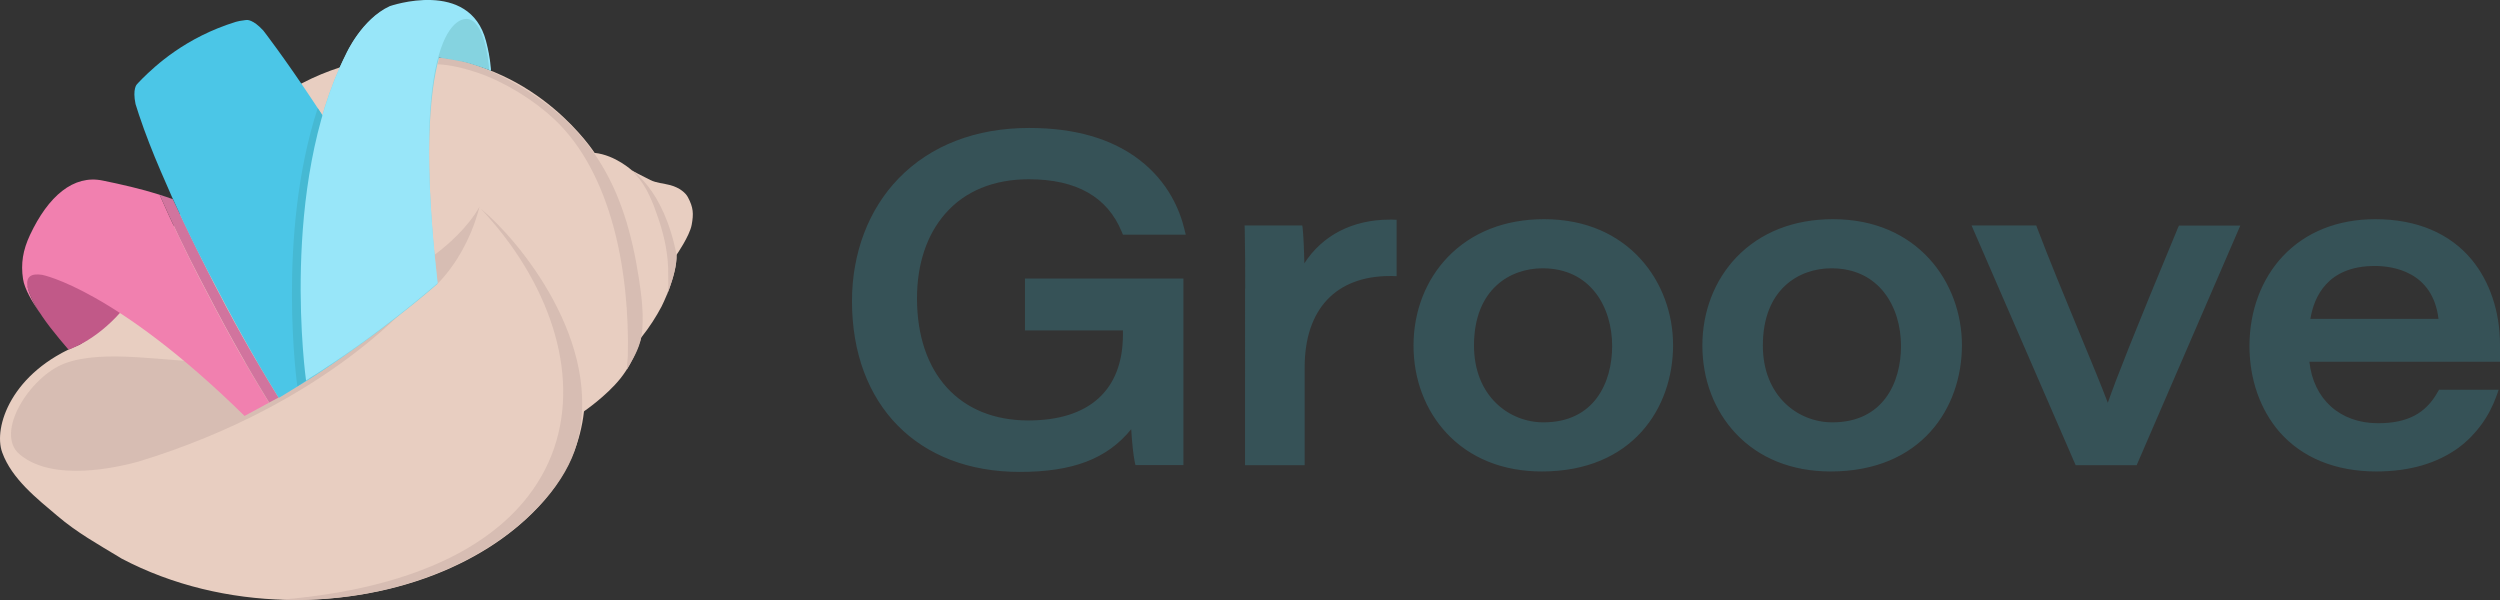 <svg xmlns="http://www.w3.org/2000/svg" viewBox="781 -155.7 1715.4 411.8" enable-background="new 781 -155.7 1715.4 411.8"><rect x="781" y="-155.7" width="1715.4" height="411.8" fill="#333333" stroke="none"/><style type="text/css">.st0{opacity:0.96;fill:#EFD4C7;enable-background:new ;} .st1{opacity:0.96;fill:#D6BCB2;enable-background:new ;} .st2{fill:url(#SVGID_1_);} .st3{fill:none;} .st4{fill:#D1749E;} .st5{fill:#4BC6E7;} .st6{fill:#C15988;} .st7{fill:#F180AF;} .st8{fill:#85D3E0;} .st9{fill:#46B9D3;} .st10{fill:#98E6F9;} .st11{fill:#365257;}</style><path class="st0" d="M1245.2 19.2s9-13 10.4-20.6c1.4-7.6 1.2-11.9-2.6-19-1.4-2.7-5.4-6.5-12.2-8.3-4.5-1.2-9.4-1.4-13.6-3.5-6.1-3-11.8-6.1-12.4-6.4 0 0-11.5-10.7-25.8-12.2 0 0-38.3-59.9-111.9-65.8 0 0-97.2-15-161.5 87.2 0 0-13.1 24.2-29.3 54-16.7 31.3-38.1 48.2-50.5 56.1-47.2 18.9-59.5 56.9-53.3 74 6.6 18.3 24.1 31.9 37.9 43.6 13.5 11.5 27.6 19.3 42.8 28.5l1.1.7c70.5 37.2 157.2 35.6 220.9 8.7 29.2-12.3 54.1-29.9 71.6-51.5 14.7-18 22.6-37.6 24.9-58l.2-.3s15.1-10.3 24.8-22.4c10-12.5 14.3-28.1 14.3-28.1 5.8-7.3 10.3-14.4 13.9-21.2 0 0 10.8-21.2 10.3-35.5z"/><path class="st1" d="M1044.2 64.3c-12.8 8.3-34 20.6-49.8 23.4-5.8 1.1-11.7 1.9-17.6 2.6-8.6 1-17.2 1.7-25.8 2-8.5.3-17-.1-25.5.1-28 .7-72.8-9.1-100.2 1.3-23.9 9.1-48.2 47.6-30.9 62.3 22.8 19.4 67.4 8.9 81.4 5.1 132.8-40.5 191.8-114.3 191.8-114.3s-10.6 9.1-23.4 17.5z"/><linearGradient id="SVGID_1_" gradientUnits="userSpaceOnUse" x1="-488.13" y1="752.507" x2="-488.123" y2="752.519" gradientTransform="matrix(.87 -.494 -.494 -.87 1708.208 499.116)"><stop offset="0" stop-color="#F3F0EF"/><stop offset="1" stop-color="#EDDCD1"/></linearGradient><path class="st2" d="M911.9 85.2h-.2.2z"/><path class="st1" d="M1245.2 19.2c.4 10.8-6.7 27.8-6.7 27.8 1.5-3.8.9-10.1 1-14.2.2-12.8-2.4-25.5-6.4-37.5-3.7-11-8.1-23.1-16.3-31.6-.5-.5-2.8-3.4-3.6-3.4 0 0 23.1 12.5 32.1 59.2"/><path class="st1" d="M1211.2 97.8c3.7-6.6 8.4-13.8 9.9-22.6 2.2-13.5-.1-29.2-1.8-40.4-9.4-60.5-31.7-110.5-103.5-142.5-10.3-4.6-21.9-8-33.3-8.5l-1.1 4.6c9.3.4 19.4 3.1 28.2 6.1 17.9 6.2 37.7 18.5 51.5 31.4 20.1 18.8 33 45.3 40.8 73.8 8 29.4 10.5 61 9.9 88.7-.4 3.2-.5 6.4-.6 9.4z"/><path class="st3" d="M1071.1 43.7C1019-61 961.7-134.7 961.7-134.7c-7.2-7.9-11.4-7.3-11.4-7.3s-1.4.1-5 .7l-2.5.6c-34.6 10.7-55.3 30.2-64.1 38.9-2.5 2.5-3.8 4-3.8 4s-3.1 3-.9 13.5c0 0 .7 2.4 2.3 7.2 4.4 13.2 9.5 26.1 15 38.9 9.9 23.3 20.7 46.3 32.4 68.8 17.3 33.2 29 54.9 48.6 86.7m98.8-73.6C1019-61 961.7-134.7 961.7-134.7c-7.2-7.9-11.4-7.3-11.4-7.3s-1.4.1-5 .7l-2.5.6c-34.6 10.7-55.3 30.2-64.1 38.9-2.5 2.5-3.8 4-3.8 4s-3.1 3-.9 13.5c0 0 .7 2.4 2.3 7.2 4.4 13.2 9.5 26.1 15 38.9 9.9 23.3 20.7 46.3 32.4 68.8 17.3 33.2 29 54.9 48.6 86.7"/><path class="st1" d="M1081.2 39.1c22.4-22.9 28.8-53 28.8-53-7.7 14.1-22.5 27-30.8 33l2 20z"/><path class="st4" d="M899.6-19c-2.7-1-6.2-2.2-9.1-3.1C899-2.9 908 16 917.7 34.6c17.1 32.9 28.7 54.5 48 85.9l6.4-3.4C934.5 56.3 914.7 12.4 899.6-19z"/><path class="st5" d="M1023.2 83.6c26.6-20.1 48-39.8 48-39.8C1019-61 961.7-134.7 961.7-134.7c-7.2-7.9-11.4-7.3-11.4-7.3s-1.4.1-5 .7l-2.5.6c-34.6 10.7-55.3 30.2-64.1 38.9-2.5 2.5-3.8 4-3.8 4s-3.1 3-.9 13.5c0 0 .7 2.4 2.3 7.2 4.4 13.2 9.5 26.1 15 38.9 9.9 23.3 20.7 46.3 32.4 68.8 17.3 33.2 29 54.9 48.6 86.7-.1 0 32.2-18.8 50.9-33.7z"/><path class="st1" d="M1111-12.4c92.8 99 87.1 249.9-138.5 268.3 113 3.6 190.4-57.2 204.2-106.7C1196.1 79.5 1136 7.9 1111-12.4z"/><path class="st6" d="M864.2 58C846.1 78.7 828 84.2 828 84.2c-17.5-20.5-32.8-39.5-29.6-60.5 5-31.9 36.9-36.4 36.9-36.4C848.5-24 851.7-17 851.7-17c112.7 20.6 12.5 75 12.5 75z"/><path class="st7" d="M890.5-22.1c-12.6-4-26.7-7.2-39-9.7-20.1-4.2-37.4 10.7-49.9 37.3-4.9 10.4-6.4 19.7-4.8 30.2 1 6.9 6.4 15.9 11.8 23.7-9.7-15.1-14.5-29 1.4-26.5 0 0 50 9.6 138.8 96.8l16.8-9.1c-19.3-31.4-30.9-53-48-85.9C908 16 898.9-3 890.5-22.1z"/><path class="st8" d="M1116.2-107.8s-11.3-4.2-17.3-5.5c-6-1.3-16.6-2.9-16.6-2.9-6.8 24.7-10.7 69.9-1.1 155.3 0 0-40.2 35.5-90.5 66.9 0 0-18.6-132.5 27.7-224.5 0 0 10.6-23.6 29.8-32.4 0 0 54.7-19.1 66 24 3 11.6 3.3 19.6 3.3 19.6l-1.3-.5z"/><path class="st9" d="M999-81.5C970.5 6 985 109.3 985 109.3c14.1-8.8 27.4-17.9 39.2-26.5 26.2-19.8 47-39.1 47-39.1C1046-6.9 1019.6-50.2 999-81.5z"/><path class="st10" d="M1117.9-107.1s-.3-8.8-3.4-20.4c-11.3-43.1-66-24-66-24-19.2 8.8-29.8 32.4-29.8 32.4-46.3 92-27.7 224.5-27.7 224.5 50.3-31.4 90.3-66.9 90.3-66.9-19.3-170.8 13.6-186.4 23.7-180.1s11.7 34 11.7 34l1.2.5z"/><path class="st11" d="M1480.6 168.1c-69.9 0-115-46-115-117.2 0-33 11.4-63 32.1-84.3 22-22.6 52.9-34.5 89.5-34.5 31.4 0 56.9 7.4 75.9 22.1 19.5 15.1 27.4 34.1 30.6 47.4l.9 3.7h-43.1l-.8-1.9c-9.8-24-31.2-36.1-63.8-36.1-24 0-43.8 8.1-57.3 23.6-12.7 14.5-19.4 34.6-19.4 58.1 0 51.7 29.3 83.8 76.4 83.8 41.9 0 64.9-20.9 64.9-58.9V71h-67.2V35.4H1593v128h-32.9l-.5-2.3c-.9-4-1.9-13.6-2.4-22.3-16.6 20.4-40.1 29.3-76.6 29.3zm930.9-.3c-27.9 0-50.8-9.4-66.3-27-13.3-15.3-20.7-36.2-20.7-59.1 0-24.1 8.2-46 23-61.7 15.7-16.6 37.6-25.3 63.4-25.3 28.3 0 51.2 9.7 66.2 27.9 12.4 15.1 19.3 35.8 19.3 58.2v11.7h-130.8c2.8 25.7 21 42.2 47.1 42.2 20.1 0 32.7-6.6 41-21.5l.9-1.5h40.9l-1.4 4c-5.2 14.6-14.2 26.9-26 35.7-14.9 10.9-33.9 16.4-56.6 16.4zm42.7-104.7c-3.9-32.7-31.7-36.3-43.7-36.3-32.6 0-41.8 21.4-44.2 36.3h87.9zm-417.1 104.7c-26.6 0-49.2-9.1-65.2-26.2-14.7-15.7-22.8-37-22.8-60.2 0-23.4 8.4-45 23.5-60.7 16.4-17 39.2-26 66-26h.2c58 0 88.4 43.5 88.4 86.4 0 43.2-27.9 86.7-90.1 86.7zm.4-139.4c-21.6 0-46.9 13.9-46.9 53 0 34.6 24 52.7 47.7 52.7 34.7 0 47.1-27.1 47.1-52.4 0-26.5-14.7-53.3-47.7-53.3h-.2zm-198.6 139.4c-26.6 0-49.2-9.1-65.2-26.2-14.7-15.7-22.8-37-22.8-60.2 0-23.4 8.4-45 23.5-60.7 16.4-17 39.2-26 66-26h.2c58 0 88.4 43.5 88.4 86.4 0 43.2-27.9 86.7-90.1 86.7zm.4-139.4c-21.6 0-46.9 13.9-46.9 53 0 34.6 24 52.7 47.7 52.7 34.7 0 47.1-27.1 47.1-52.4 0-26.5-14.7-53.3-47.7-53.3h-.2zm-204 135.1V42.3h.1c0-13.3 0-26.9-.3-40.2L1635-1h39.6l.3 2.6c.4 3.7.9 13.4 1.1 23.4 12.3-19.2 33.1-30 58.6-30h1.8l2.9.1v38.7l-3-.1h-1.5c-37.3 0-58.6 22.9-58.6 62.7v67.1h-40.9zm569.9-.1L2133.8-1h44.4l.7 1.9c7.8 20.6 18.8 47.2 28.5 70.7 8.3 20 15.7 37.9 19.9 49.1 5.7-16.4 17.7-46.9 48-119.8l.8-1.8h42.1l-71.1 164.4h-41.9z"/></svg>
